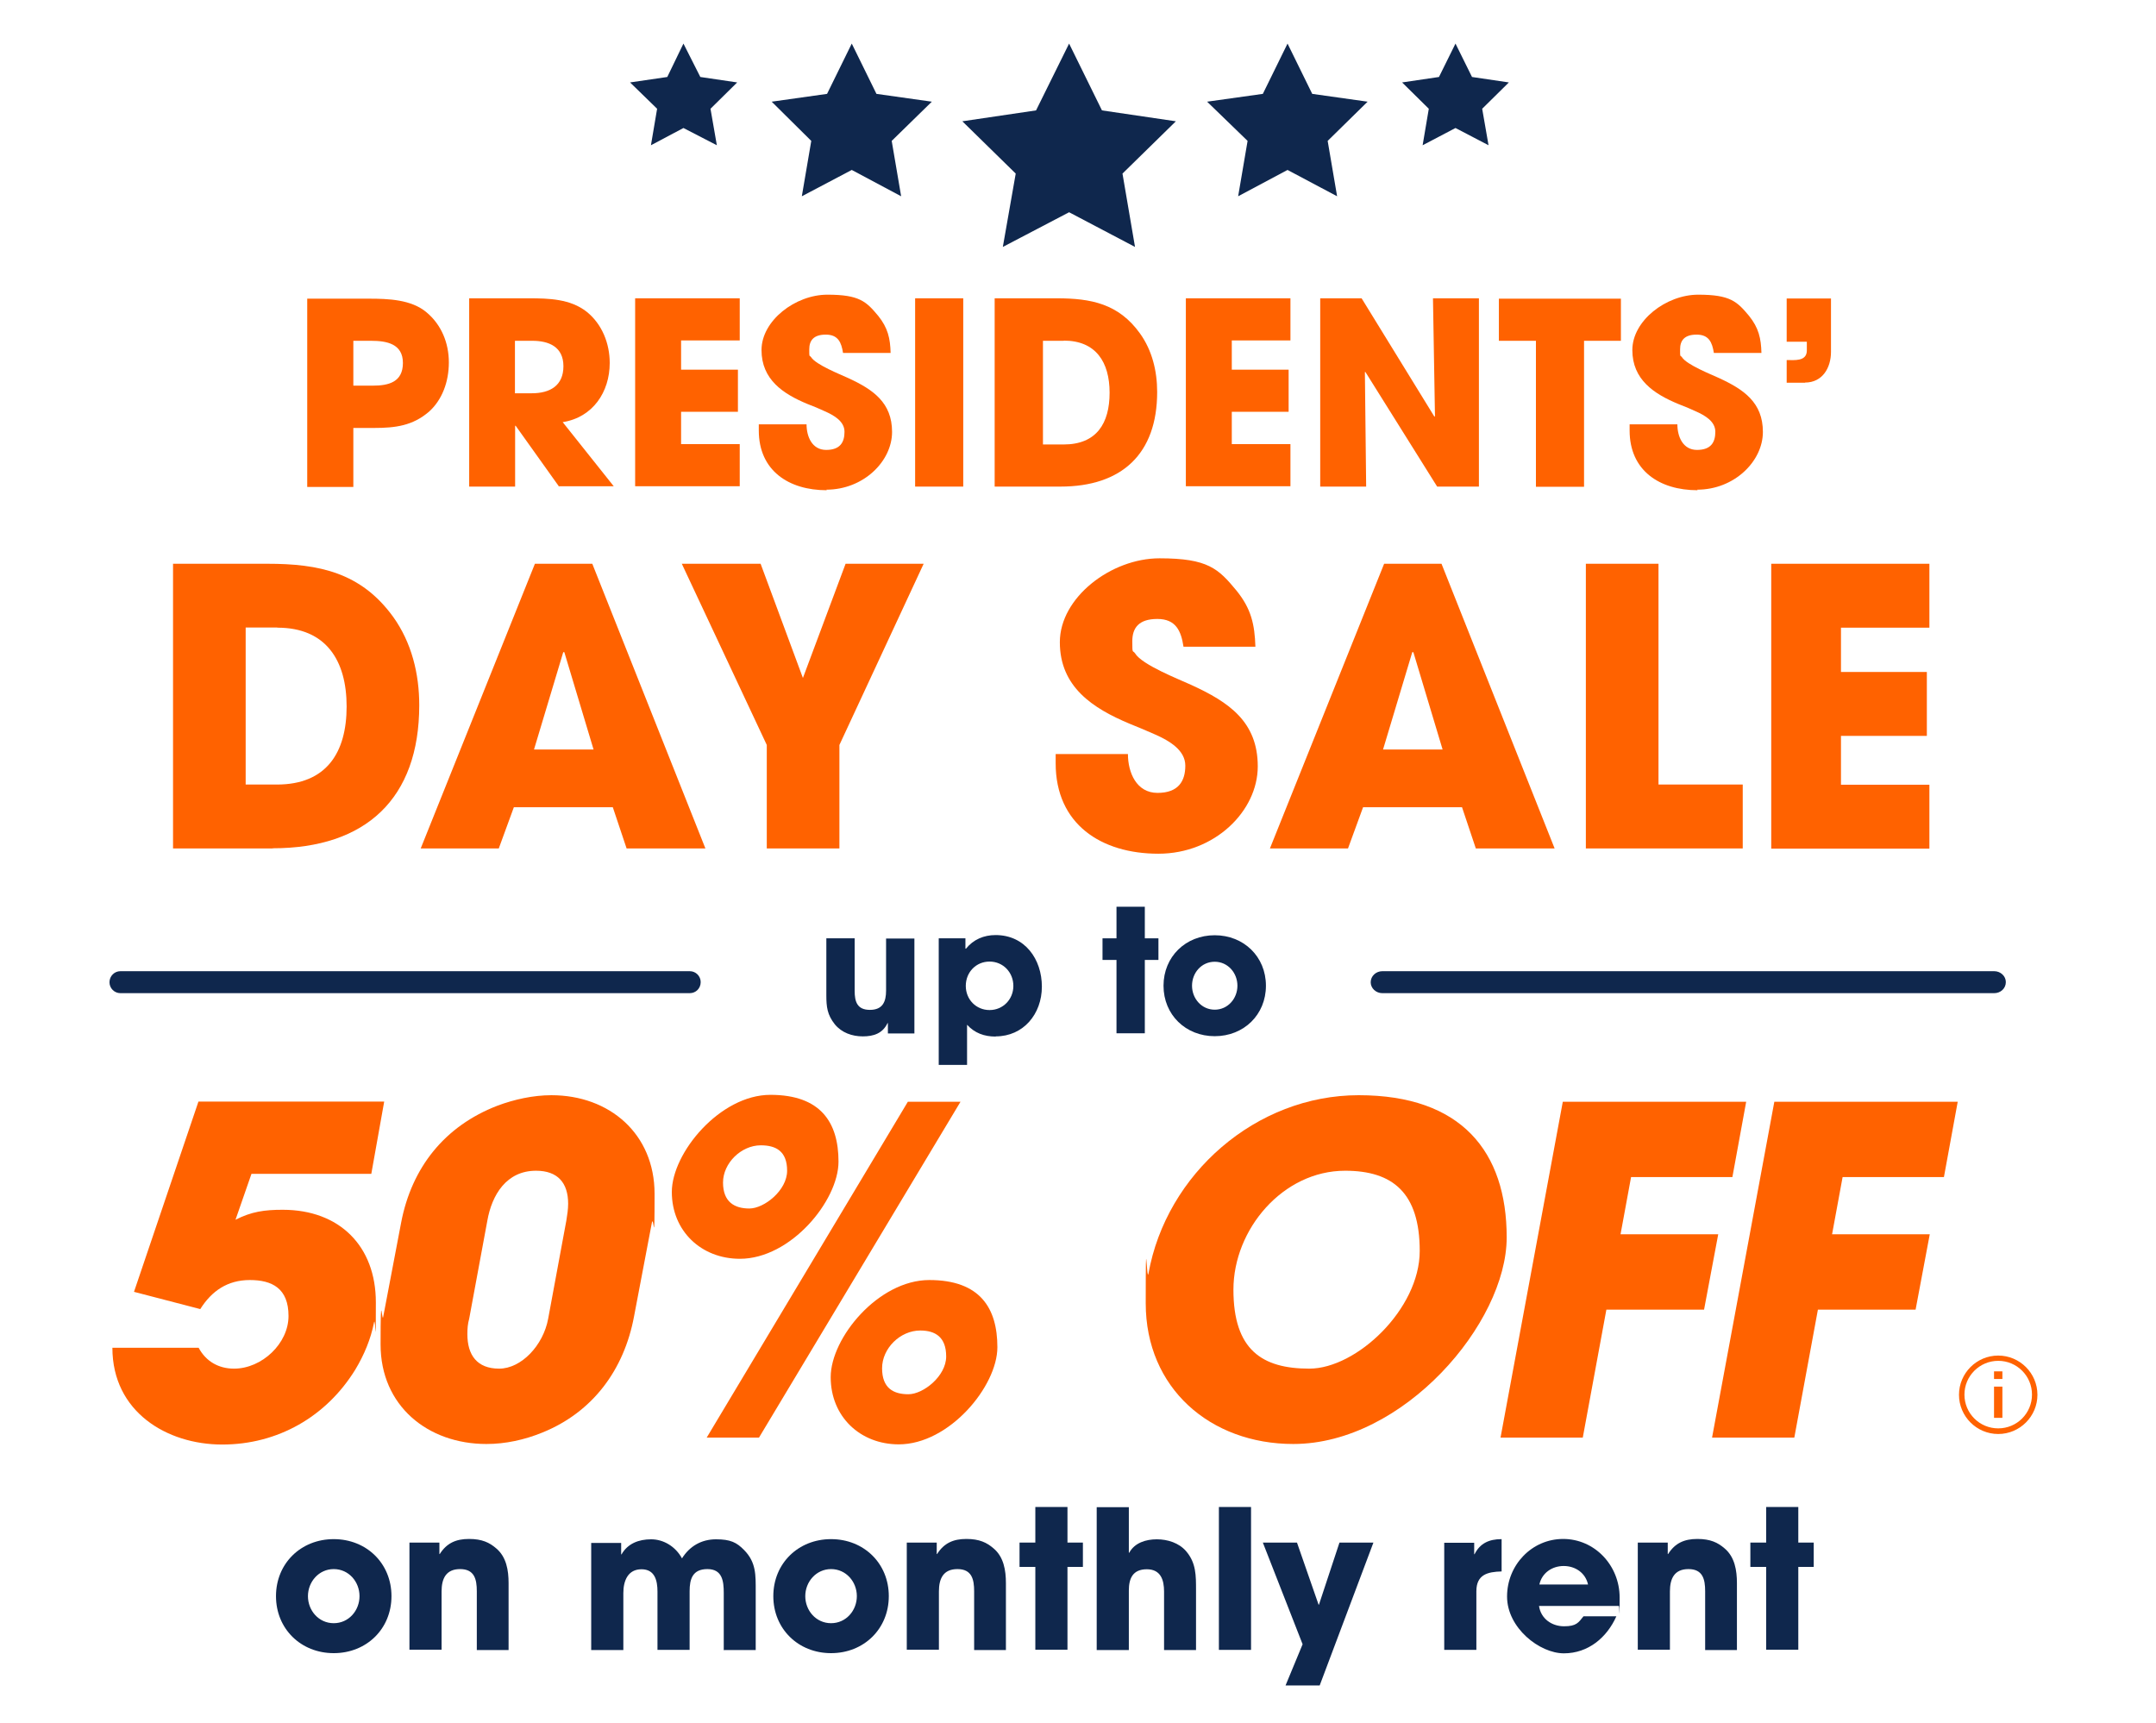 <?xml version="1.0" encoding="UTF-8"?>
<svg id="Layer_2" xmlns="http://www.w3.org/2000/svg" version="1.1" viewBox="0 0 1187.4 949">
  <!-- Generator: Adobe Illustrator 29.0.1, SVG Export Plug-In . SVG Version: 2.1.0 Build 192)  -->
  <defs>
    <style>
      .st0 {
        fill: #0f274d;
      }

      .st1 {
        isolation: isolate;
      }

      .st2 {
        fill: #ff6200;
      }
    </style>
  </defs>
  <g>
    <polygon class="st0" points="588.8 24 606.9 60.8 647.6 66.8 618.2 95.6 625.1 136 588.8 116.9 552.3 136 559.4 95.6 530 66.8 570.6 60.8 588.8 24"/>
    <polygon class="st0" points="376.4 24 385.7 42.4 406 45.4 391.3 59.9 394.8 80 376.4 70.5 358.5 80 361.9 59.9 347 45.4 367.5 42.4 376.4 24"/>
    <polygon class="st0" points="469.1 24 482.7 51.7 513.2 56 491.1 77.6 496.3 108.1 469.1 93.6 441.6 108.1 446.8 77.6 425 56 455.5 51.7 469.1 24"/>
    <polygon class="st0" points="801.6 24 792.5 42.4 772.2 45.4 786.9 59.9 783.5 80 801.6 70.5 819.8 80 816.3 59.9 831 45.4 810.7 42.4 801.6 24"/>
    <polygon class="st0" points="709.1 24 695.5 51.7 664.8 56 687.1 77.6 681.9 108.1 709.1 93.6 736.4 108.1 731.2 77.6 753.2 56 722.7 51.7 709.1 24"/>
  </g>
  <g>
    <path class="st2" d="M204.5,646.5h-66l-8.8,25.3c8.8-4.5,16-5.5,26-5.5,31.3,0,51.3,20,51.3,51s-.2,7.3-1,11c-1.8,9.3-5.5,18-10.3,26-16,26-42.8,41.3-73.3,41.3s-60.5-18-60.5-53.3h47.5c4,7.5,11,11.5,19.5,11.5,15.3,0,30-13.8,30-29s-9-19.8-21.3-19.8-21,6-27.3,16l-36.5-9.5,35.5-104.8h102.3l-7.1,39.8h0Z"/>
    <path class="st2" d="M359,673.5c-3.3,17.3-6.5,34.3-9.8,51.5-5.5,29.5-22.8,52.8-50.5,64-9.8,4-20.3,6.3-30.8,6.3-32.3,0-58.3-21-58.3-54.8s.8-10.5,1.5-15.5c3.3-17.3,6.5-34.3,9.8-51.5,5.8-30.5,24-53.3,53-64.5,9.3-3.5,19.8-5.8,29.8-5.8,32,0,56.8,21.3,56.8,54.3s-.5,10.8-1.5,16ZM295.2,644.8c-16.3,0-24.3,13.3-26.8,27.5l-10,54c-.8,2.8-1,5.5-1,8.5,0,11.5,5.3,19,17.5,19s24.3-12.8,27-27.5l10-54c.5-3,1-6.3,1-9.3,0-11.5-5.7-18.2-17.7-18.2Z"/>
    <path class="st2" d="M407.5,693.3c-21.3,0-37.5-15.3-37.5-36.8s26.5-53.5,54.3-53.5,37.5,15.3,37.5,36.8-26.3,53.5-54.3,53.5ZM418,791.8h-28.8l110.8-185h29l-111,185ZM419,630.8c-10.8,0-20.8,9.8-20.8,20.5s6.3,14.3,14.5,14.3,20.8-10,20.8-20.8-6.2-14-14.5-14h0ZM495,795.5c-21.3,0-37.5-15.3-37.5-37s26.3-53.5,54.3-53.5,37.5,15.5,37.5,37-26.5,53.5-54.3,53.5ZM506.8,732.8c-11,0-21,9.8-21,20.8s6.3,14.3,14.5,14.3,20.8-10,20.8-20.8-6.1-14.3-14.3-14.3Z"/>
    <path class="st2" d="M712.3,795.3c-45.8,0-81.3-30.8-81.3-77.5s.5-11,1.5-16.3c9.8-55,59.3-98.3,115.8-98.3s81.5,31,81.5,78.3-57,113.8-117.5,113.8ZM740.8,644.8c-34.3,0-61.5,32.3-61.5,65.5s15.8,43.5,41.8,43.5,60.8-32.8,60.8-64.8-14.8-44.2-41.1-44.2Z"/>
    <path class="st2" d="M954.1,648.3h-55.8l-5.8,31.5h53.8l-7.8,41.5h-53.8l-13,70.5h-45.3l34.3-185h101l-7.6,41.5h0Z"/>
    <path class="st2" d="M1070.6,648.3h-55.8l-5.8,31.5h53.8l-7.8,41.5h-53.8l-13,70.5h-45.3l34.3-185h101l-7.6,41.5Z"/>
  </g>
  <path class="st0" d="M379.9,547H66.3c-3.3,0-6-2.7-6-6h0c0-3.4,2.7-6.1,6-6.1h313.6c3.3,0,6,2.7,6,6h0c0,3.5-2.7,6.1-6,6.1h0Z"/>
  <path class="st0" d="M1098.3,547h-337c-3.5,0-6.4-2.7-6.4-6h0c0-3.4,2.9-6.1,6.4-6.1h337c3.5,0,6.4,2.7,6.4,6h0c0,3.5-2.9,6.1-6.4,6.1Z"/>
  <g>
    <path class="st2" d="M1098.2,759.5v-4.2h4.6v4.2h-4.6ZM1098.2,780.9v-17.2h4.6v17.2h-4.6Z"/>
    <path class="st2" d="M1100.5,789.8c-11.9,0-21.6-9.7-21.6-21.6s9.7-21.6,21.6-21.6,21.6,9.7,21.6,21.6-9.7,21.6-21.6,21.6ZM1100.5,749.5c-10.2,0-18.6,8.3-18.6,18.6s8.3,18.6,18.6,18.6,18.6-8.3,18.6-18.6-8.3-18.6-18.6-18.6Z"/>
  </g>
  <g class="st1">
    <g class="st1">
      <g class="st1">
        <g class="st1">
          <g class="st1">
            <g class="st1">
              <g class="st1">
                <path class="st0" d="M489,569.1v-5.6h-.2c-2.7,5.7-7.7,7.3-13.6,7.3s-11.6-2-15.4-6.6c-4.2-5.3-4.7-9.6-4.7-16.1v-31.3h15.6v28.9c0,5.9,1.3,10.5,8.4,10.5s8.9-4.6,8.9-10.6v-28.7h15.6v52.3h-14.8.2Z"/>
              </g>
            </g>
          </g>
        </g>
        <g class="st1">
          <g class="st1">
            <g class="st1">
              <g class="st1">
                <path class="st0" d="M548.3,570.9c-6.2,0-11.5-1.9-15.7-6.5v22.1h-15.6v-69.7h14.7v5.7h.3c4.1-5.1,9.9-7.5,16.3-7.5,16.2,0,25.5,13.3,25.5,28.4s-10.2,27.4-25.4,27.4h0ZM545,529.6c-7.5,0-13.1,5.9-13.1,13.4s5.7,13.3,13.1,13.3,13.1-5.9,13.1-13.3-5.6-13.4-13.1-13.4Z"/>
              </g>
            </g>
          </g>
        </g>
        <g class="st1">
          <g class="st1">
            <g class="st1">
              <g class="st1">
                <path class="st0" d="M630.5,528.7v40.4h-15.6v-40.4h-7.7v-11.9h7.7v-17.4h15.6v17.4h7.5v11.9h-7.5Z"/>
              </g>
            </g>
          </g>
        </g>
        <g class="st1">
          <g class="st1">
            <g class="st1">
              <g class="st1">
                <path class="st0" d="M669,570.7c-16,0-28.2-11.8-28.2-27.8s12.2-27.8,28.2-27.8,28.2,11.8,28.2,27.8-12.2,27.8-28.2,27.8ZM669,529.7c-7.3,0-12.5,6.1-12.5,13.2s5.3,13.2,12.5,13.2,12.5-6.1,12.5-13.2-5.3-13.2-12.5-13.2Z"/>
              </g>
            </g>
          </g>
        </g>
      </g>
    </g>
  </g>
  <g class="st1">
    <g class="st1">
      <g class="st1">
        <g class="st1">
          <g class="st1">
            <g class="st1">
              <g class="st1">
                <path class="st0" d="M183.8,910.5c-18.1,0-31.8-13.4-31.8-31.4s13.7-31.4,31.8-31.4,31.8,13.4,31.8,31.4-13.7,31.4-31.8,31.4ZM183.8,864.2c-8.2,0-14.2,7-14.2,14.9s5.9,14.9,14.2,14.9,14.2-7,14.2-14.9-5.9-14.9-14.2-14.9Z"/>
                <path class="st0" d="M262.6,908.7v-32.3c0-6.6-1.3-12.2-9.2-12.2s-10.2,5.4-10.2,12.3v32.1h-17.7v-59h16.5v6.3h.2c3.8-6,8.9-8.3,16.1-8.3s11.3,2,15,5.2c5.6,4.7,6.8,12.1,6.8,19.1v36.9h-17.7.2Z"/>
                <path class="st0" d="M398.6,908.7v-31.4c0-6.5-.8-13.1-9-13.1s-9.8,5.5-9.8,12.2v32.3h-17.7v-32.1c0-6-1.4-12.3-8.8-12.3s-10,6.2-10,13.1v31.4h-17.7v-59h16.5v6.3h.2c3.4-6,9.5-8.3,16.3-8.3s13.4,3.9,17,10.5c4.2-6.7,10.7-10.5,18.7-10.5s11.4,1.7,15.5,5.9c6.7,6.8,6.4,13.8,6.4,22.8v32.3h-17.7v-.2h.1Z"/>
                <path class="st0" d="M457.7,910.5c-18.1,0-31.8-13.4-31.8-31.4s13.7-31.4,31.8-31.4,31.8,13.4,31.8,31.4-13.7,31.4-31.8,31.4ZM457.7,864.2c-8.2,0-14.2,7-14.2,14.9s5.9,14.9,14.2,14.9,14.2-7,14.2-14.9-5.9-14.9-14.2-14.9Z"/>
                <path class="st0" d="M536.5,908.7v-32.3c0-6.6-1.3-12.2-9.2-12.2s-10.2,5.4-10.2,12.3v32.1h-17.7v-59h16.5v6.3h.2c3.8-6,8.9-8.3,16.1-8.3s11.3,2,15,5.2c5.6,4.7,6.8,12.1,6.8,19.1v36.9h-17.7.2Z"/>
                <path class="st0" d="M587.9,863v45.6h-17.7v-45.6h-8.7v-13.4h8.7v-19.6h17.7v19.6h8.5v13.4h-8.5Z"/>
                <path class="st0" d="M641.1,908.7v-32.1c0-6.4-1.8-12.3-9.5-12.3s-9.9,5-9.9,11.7v32.8h-17.7v-78.7h17.7v25.1h.2c3-5.5,9.2-7.4,15.2-7.4s12.2,2,16.1,6.5c5.6,6.5,5.5,13.5,5.5,21.6v32.9h-17.7.1Z"/>
                <path class="st0" d="M671.3,908.7v-78.7h17.7v78.7h-17.7Z"/>
                <path class="st0" d="M726.7,928.3h-18.7l9.4-22.7-21.9-56h18.8l11.9,34.2h.2l11.3-34.2h18.7l-29.6,78.7h-.2,0Z"/>
              </g>
            </g>
          </g>
        </g>
        <g class="st1">
          <g class="st1">
            <g class="st1">
              <g class="st1">
                <path class="st0" d="M813.1,876.3v32.4h-17.7v-59h16.5v6.3h.2c3-6,8-8.3,14.9-8.3v17.8c-7.7.2-13.9,1.7-13.9,10.9h0Z"/>
              </g>
            </g>
          </g>
        </g>
        <g class="st1">
          <g class="st1">
            <g class="st1">
              <g class="st1">
                <path class="st0" d="M891.9,884.5h-44.3c1,7,7,11.2,13.8,11.2s7.9-2,10.7-5.5h18.1c-5.2,11.7-15.5,20.4-28.9,20.4s-31.3-14-31.3-31.3,13.6-31.7,30.9-31.7,31.1,14.5,31.1,32.3,0,3-.5,4.7h0l.2-.2h.2ZM861.2,862.5c-6.4,0-12,3.8-13.4,10.2h26.8c-1.4-6.4-7-10.2-13.4-10.2h0Z"/>
                <path class="st0" d="M939.1,908.7v-32.3c0-6.6-1.3-12.2-9.2-12.2s-10.2,5.4-10.2,12.3v32.1h-17.7v-59h16.5v6.3h.2c3.8-6,8.9-8.3,16.1-8.3s11.3,2,15,5.2c5.6,4.7,6.8,12.1,6.8,19.1v36.9h-17.7.2Z"/>
                <path class="st0" d="M990.4,863v45.6h-17.7v-45.6h-8.7v-13.4h8.7v-19.6h17.7v19.6h8.5v13.4h-8.5Z"/>
              </g>
            </g>
          </g>
        </g>
      </g>
    </g>
  </g>
  <g>
    <path class="st2" d="M236.3,226.7c-9,7.8-18.6,9-30.2,9h-11.5v32.5h-25.4v-103.7h33.9c10.6,0,23.5.4,31.9,7.6,8.1,6.8,12.2,16.8,12.2,27.5s-3.7,20.7-11,27.2h.1ZM204.4,187.7h-9.8v24.7h10.8c8.7,0,16.5-2,16.5-12.5s-8.8-12.2-17.5-12.2h0Z"/>
    <path class="st2" d="M307.9,268l-23.9-33.5h-.3v33.5h-25.3v-103.7h32.8c11,0,22.9.3,31.9,7.4,8.5,6.8,12.7,17.5,12.7,28.2,0,16-9.3,30-25.9,32.6l28.1,35.3h-30.3v.2ZM293.3,187.7h-9.7v28.9h9.3c10,0,17.4-4.2,17.4-14.9s-8-14-17.1-14h0Z"/>
    <path class="st2" d="M349.8,268v-103.7h57.6v23.2h-32.3v16.1h31.3v23.2h-31.3v17.8h32.3v23.2h-57.6Z"/>
    <path class="st2" d="M455.3,270c-20.9,0-37.4-10.8-37.4-32.9v-3.4h26.3c0,6.7,3,14.1,10.8,14.1s10.1-4.3,10.1-10-5.6-9-11.1-11.4c-3-1.4-6.1-2.7-9.3-3.9-13.5-5.6-25.3-13.5-25.3-29.7s18.6-30.5,36.3-30.5,21.4,3.8,28,11.7c5.3,6.6,6.6,12.4,6.8,20.4h-26.2c-.9-5.8-2.7-10.1-9.5-10.1s-9.1,3.3-9.1,8.1,0,3,1,4.3c2.6,4.2,16.1,9.5,20.4,11.5,13.7,6.3,24.2,13.5,24.2,29.7s-15.8,31.8-36.2,31.8h.1Z"/>
    <path class="st2" d="M504,268v-103.7h26.5v103.7h-26.5Z"/>
    <path class="st2" d="M584.1,268h-36.3v-103.7h34.3c18.8,0,34,3,45.7,19.3,6.7,9.3,9.5,20.7,9.5,32.3,0,34-19.4,52.1-53.3,52.1h.1ZM585.9,187.7h-11.5v57.1h11.4c18.1,0,25.3-11.6,25.3-28.5s-7.6-28.7-25.2-28.7h0Z"/>
    <path class="st2" d="M653.1,268v-103.7h57.6v23.2h-32.3v16.1h31.3v23.2h-31.3v17.8h32.3v23.2h-57.6,0Z"/>
    <path class="st2" d="M791.5,268l-39.5-63.1h-.3l.7,63.1h-25.3v-103.7h22.8l40.1,65.2.3-.3-1.1-64.9h25.3v103.7h-22.9Z"/>
    <path class="st2" d="M872.4,187.7v80.4h-26.5v-80.4h-20.4v-23.2h67.2v23.2h-20.3Z"/>
    <path class="st2" d="M934.9,270c-20.9,0-37.4-10.8-37.4-32.9v-3.4h26.3c0,6.7,3,14.1,10.8,14.1s10.1-4.3,10.1-10-5.6-9-11.1-11.4c-3-1.4-6.1-2.7-9.3-3.9-13.5-5.6-25.3-13.5-25.3-29.7s18.6-30.5,36.3-30.5,21.4,3.8,28,11.7c5.3,6.6,6.6,12.4,6.8,20.4h-26.2c-.9-5.8-2.7-10.1-9.5-10.1s-9.1,3.3-9.1,8.1,0,3,1,4.3c2.6,4.2,16.1,9.5,20.4,11.5,13.7,6.3,24.2,13.5,24.2,29.7s-15.8,31.8-36.2,31.8h.1Z"/>
    <path class="st2" d="M994.1,210.8h-10.1v-12.5c4.2,0,11.1.9,11.1-5.3v-4.8h-11.1v-23.8h24.4v29.4c0,8.8-4.7,16.9-14.3,16.9h0Z"/>
  </g>
  <g>
    <path class="st2" d="M150.2,467.3h-54.9v-156.8h51.9c28.4,0,51.5,4.7,69.3,29.2,10.2,14.2,14.4,31.4,14.4,48.7,0,51.5-29.5,78.8-80.7,78.8ZM152.7,345.6h-17.4v86.5h17.2c27.3,0,38.4-17.6,38.4-43s-11.4-43.4-38.1-43.4Z"/>
    <path class="st2" d="M345.1,467.3l-7.6-22.7h-54.5l-8.3,22.7h-43l62.9-156.8h31.6l62.3,156.8h-43.4ZM310.8,359.2h-.6l-16.1,53.6h32.8l-16.1-53.6Z"/>
    <path class="st2" d="M462.3,410.3v57h-40v-57l-46.8-99.8h43.4l23.3,62.9,23.5-62.9h43l-46.4,99.8Z"/>
    <path class="st2" d="M638,470.2c-31.6,0-56.6-16.3-56.6-49.8v-5.1h39.8c0,10.2,4.7,21.4,16.3,21.4s15.3-6.6,15.3-15-8.5-13.6-16.7-17.2c-4.7-2.1-9.3-4-14-5.9-20.3-8.5-38.4-20.3-38.4-44.9s28.2-46.2,54.9-46.2,32.4,5.7,42.4,17.8c8.1,10,10,18.6,10.4,30.9h-39.6c-1.3-8.7-4.2-15.3-14.4-15.3s-13.8,4.9-13.8,12.3.2,4.7,1.5,6.6c3.8,6.4,24.4,14.4,30.9,17.4,20.8,9.5,36.7,20.3,36.7,44.9s-23.7,48.1-54.7,48.1Z"/>
    <path class="st2" d="M812.8,467.3l-7.6-22.7h-54.5l-8.3,22.7h-43l62.9-156.8h31.6l62.3,156.8h-43.4ZM778.4,359.2h-.6l-16.1,53.6h32.8l-16.1-53.6Z"/>
    <path class="st2" d="M873.4,467.3v-156.8h40v121.6h46.4v35.2h-86.5Z"/>
    <path class="st2" d="M975.5,467.3v-156.8h87.1v35.2h-48.7v24.4h47.3v35.2h-47.3v26.9h48.7v35.2h-87.1Z"/>
  </g>
</svg>